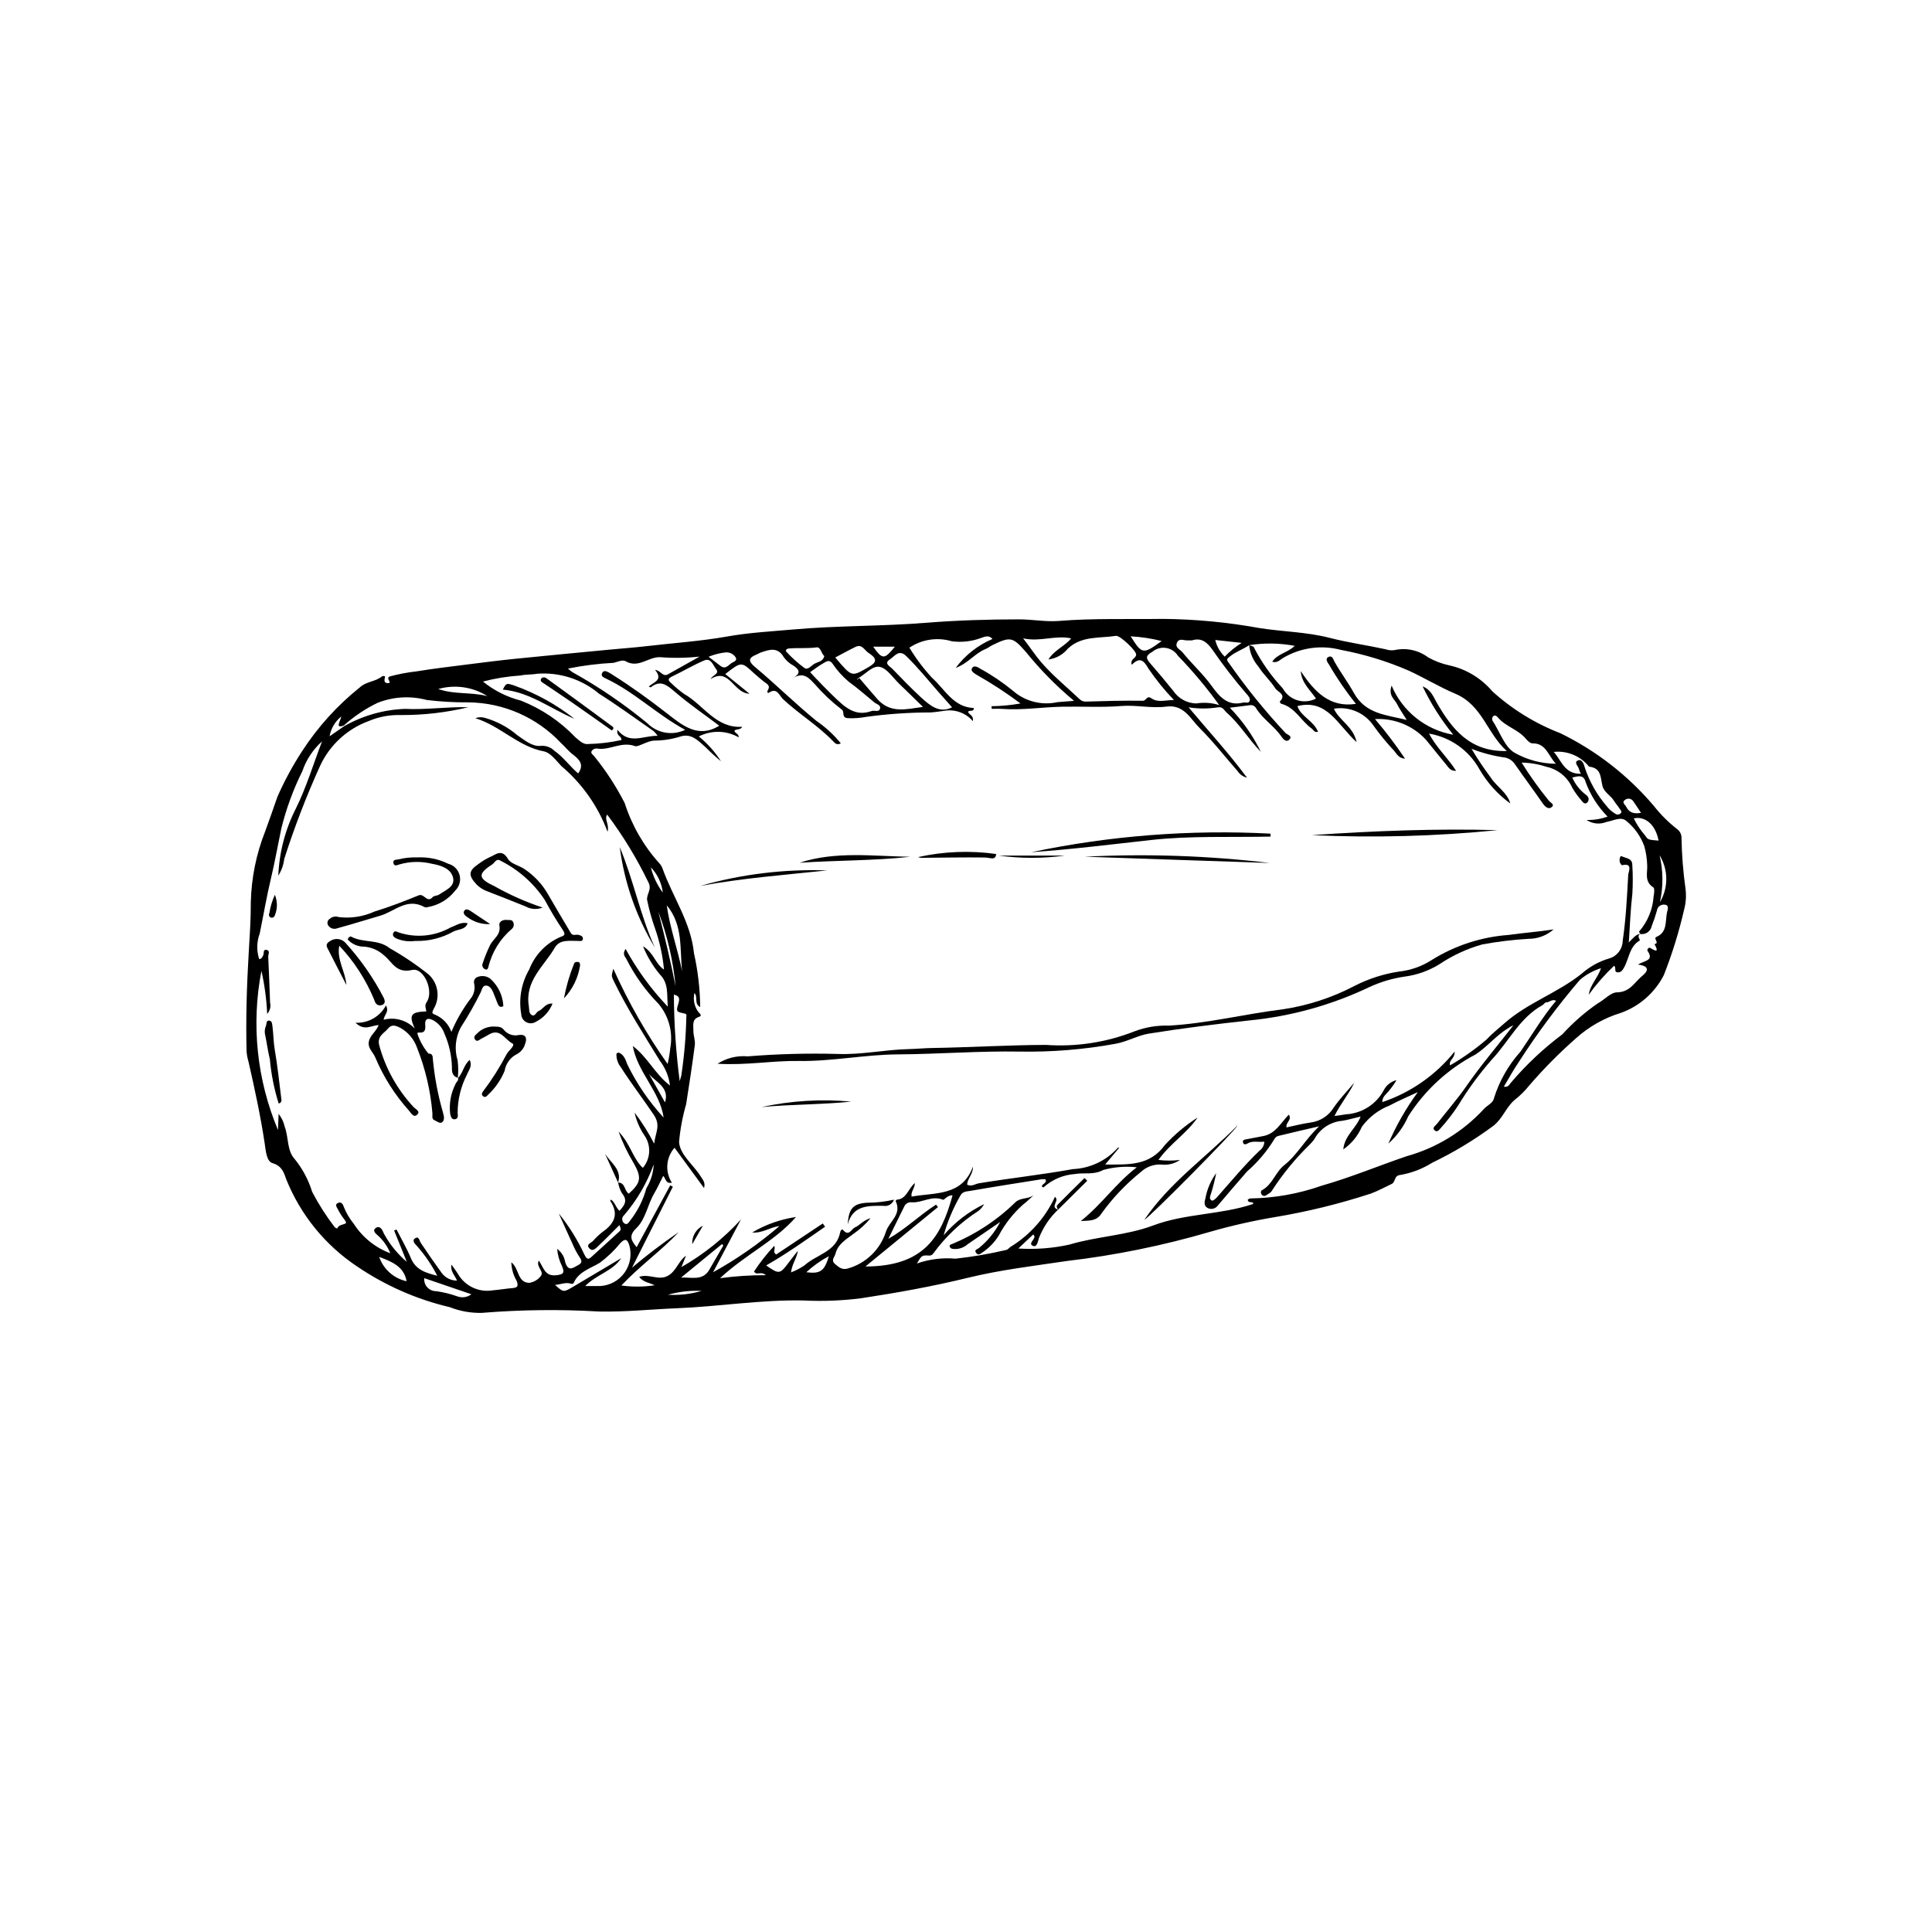 <?xml version="1.0" encoding="UTF-8"?>
<!-- Uploaded to: SVG Repo, www.svgrepo.com, Generator: SVG Repo Mixer Tools -->
<svg fill="#000000" width="800px" height="800px" version="1.1" viewBox="144 144 512 512" xmlns="http://www.w3.org/2000/svg">
 <g>
  <path d="m357.05 488.64c-11.344-0.238-22.488 1.609-33.754 2.066-6.844 0.277-13.645 1.008-20.562 0.859-10.344-0.605-20.715-0.484-31.043 0.359-2.894 0.07-5.769-0.441-8.461-1.5-8.785-2.062-17.117-5.723-24.582-10.793-8.445-5.621-14.996-13.668-18.781-23.082-0.633-1.789-1.117-3.559-3.676-4.316-1.57-0.465-1.766-3.344-2.039-5.168-1.086-7.277-2.648-14.465-4.281-21.645-0.262-0.887-0.441-1.793-0.527-2.711-0.215-8.703 0.043-17.375 0.559-26.047 0.266-4.512 0.586-9.062 0.566-13.641v-0.004c0.164-6.391 1.441-12.703 3.785-18.648 1.102-3.047 2.203-6.098 3.246-9.168v-0.004c1.855-4.223 4.055-8.285 6.57-12.145 4.168-6.43 9.344-12.141 15.328-16.922 1.613-1.543 4.191-1.461 5.91-2.941 0.133-0.117 0.492 0.027 0.75 0.047-0.117 0.754-0.551 1.793 0.75 1.801 1.34 0.008-0.812-1.359 0.547-1.797v0.004c2.285-0.613 4.613-1.055 6.965-1.316 4.5-0.738 9.039-1.27 13.57-1.844 4.25-0.539 8.504-1.078 12.77-1.512 8.367-0.852 16.742-1.629 25.113-2.434 3.176-0.305 6.367-0.527 9.531-0.898 7.148-0.836 14.34-1.309 21.441-2.57 5.734-1.02 11.625-1.34 17.457-1.855 11.691-1.039 23.496-0.832 35.188-1.77 8.23-0.66 16.473-0.914 24.73-0.91 3.484 0 7.012 0.699 10.5 0.418 9.168-0.742 18.391-0.41 27.59-0.543h-0.008c8.578 0.078 17.129 0.891 25.566 2.43 6.184 0.977 12.477 1.02 18.578 2.59 4.91 1.266 9.902 1.949 14.836 3.023l0.004 0.004c0.781 0.277 1.621 0.352 2.441 0.211 3.09-0.668 6.316 0.039 8.84 1.938 1.781 0.992 3.703 1.715 5.695 2.141 4.414 0.984 8.383 3.387 11.305 6.84 5.281 4.789 11.402 8.559 18.055 11.125 9.5 4.637 17.934 11.199 24.766 19.262 1.785 2.273 3.84 4.324 6.117 6.109 0.785 0.543 1.242 1.445 1.211 2.398 0.082 4.516 0.438 9.02 1.07 13.492 0.23 1.828 0.102 3.688-0.375 5.469-1.359 5.918-3.156 11.727-5.383 17.379-2.371 4.644-6.426 8.215-11.332 9.984-4.434 1.348-8.512 3.656-11.957 6.758-4.387 3.856-8.508 8.016-12.324 12.438-1.184 1.488-2.543 2.828-4.047 3.992-2.195 1.953-3.066 4.852-5.523 6.766v0.004c-5.086 3.766-10.516 7.039-16.223 9.781-2.57 1.617-5.438 2.715-8.43 3.231-1.695 0.137-1.219 1.871-2.246 2.359-1.859 0.883-3.676 1.887-5.609 2.59v-0.004c-8.281 2.707-16.754 4.785-25.348 6.219-5.844 0.977-11.621 2.289-17.312 3.93-12.367 3.621-25.012 6.195-37.809 7.699-8.82 1.309-17.699 2.356-26.355 4.473-9.305 2.277-18.746 3.969-28.234 5.41h-0.004c-5.012 0.637-10.074 0.836-15.125 0.59zm-121.81-152.22c4.91-2.777 10.414-4.344 16.051-4.562 5.633 0.281 11.199-0.59 16.84-0.438v0.004c-5.852 1.402-11.852 2.098-17.871 2.074-2.922-0.098-5.832 0.441-8.523 1.578-5.688 2.078-10.316 6.324-12.875 11.809-3.66 8.062-6.844 16.332-9.543 24.77-0.184 1.566-0.719 3.07-1.566 4.398 0.254-6.199 1.844-12.27 4.66-17.797 2.731-5.492 4.519-11.473 6.926-17.77h-0.004c-2.371 2.125-4.16 4.824-5.188 7.84-2.414 4.856-4.289 9.965-5.594 15.23-0.926 4.414-1.711 8.891-2.75 13.246-1.156 4.84-1.984 9.75-2.977 14.613-0.816 2.18-0.863 4.574-0.129 6.785 0.73-0.16 0.836-0.633 1.043-1.023 0.27-0.508-0.078-1.59 0.82-1.461 1.156 0.164 0.492 1.184 0.523 1.812 0.195 4.059 0.344 8.121 0.488 12.18l0.004 0.004c0.258 1.059-0.031 2.18-0.77 2.981-0.172-3.84-0.684-7.656-1.523-11.406-2.742 14.188-1.215 28.871 4.391 42.188l0.156-4.285c0.793 0.984 1.344 2.141 1.613 3.375 1.082 2.844 0.551 6.324 2.668 8.617v-0.004c2.078 2.574 3.644 5.519 4.617 8.68 1.711 3.269 3.695 6.387 5.938 9.316 0.121 0.199 0.449 0.273 0.68 0.406 0.418-1.008 1.414-0.957 2.211-1.34 0.488-0.234-0.422-1.199-0.84-1.793h-0.004c-0.426-0.605-0.805-1.242-1.137-1.906-0.316-0.617-1-1.391 0.113-1.797 0.77-0.281 1.184 0.371 1.395 1.016v0.004c0.648 1.652 1.551 3.191 2.676 4.566 2.301 3.574 5.695 6.309 9.676 7.797-0.781-1.945-2.035-3.672-3.644-5.016-0.516-0.496-0.973-1.043-0.301-1.617 0.711-0.605 1.363-0.262 1.812 0.496 0.238 0.402 0.355 0.875 0.617 1.254v-0.004c1.523 2.723 3.516 5.148 5.891 7.172l-3.367-8.328 0.637-0.246c1.281 2.516 2.719 4.969 3.801 7.559 1.281 3.082 3.766 3.879 7.008 4.695h-0.008c-1.484-2.891-3.328-5.582-5.488-8.012-0.57-0.531-1.188-1.375-0.453-1.875 1.109-0.758 1.148 0.523 1.578 1.168 1.812 2.715 3.668 5.406 5.59 8.047 0.961 1.234 2.438 1.957 4.004 1.961-0.559-1.441-1.82-2.398-1.465-4.238 0.695 0.992 1.273 1.715 1.738 2.5 1.879 3.219 5.559 4.93 9.23 4.301 1.734-0.137 3.449-0.445 5.18-0.586 1.387-0.113 1.652-0.535 1.109-1.949h0.004c-0.875-1.484-1.355-3.168-1.402-4.887 2.152 1.684 1.547 5.348 4.738 5.449h0.004c1.188-0.176 2.262-0.793 3.004-1.734 1.156-1.273-1.309-2.453-0.477-4.172 1.262 1.719 1.535 4.168 4.519 3.894 2.106-0.191 2.391-0.676 1.629-2.453v-0.004c-0.707-1.418-1.141-2.953-1.273-4.531 1.117 0.805 1.875 2.019 2.102 3.379 0.797 2.875 2.184 1.582 3.535 0.871 0.863-0.453 1.047-1.004 0.355-1.977-0.77-1.172-1.426-2.41-1.961-3.699-1.227-2.644-2.402-5.309-3.598-7.965 2.699 3.336 4.977 6.996 6.781 10.891 0.414 0.715 0.73 1.664 1.789 0.695 2.527-2.316 5.09-4.598 7.606-6.926 0.363-0.336 0.223-0.848-0.113-1.574-1.891 1.887-3.676 3.727-5.539 5.481-0.672 0.633-1.57 1.746-2.523 0.559-0.754-0.941 0.535-1.309 1.055-1.836v0.004c0.715-0.816 1.504-1.57 2.356-2.254 3.035-2.129 4.738-4.586 2.242-8.352-0.043-0.066 0.082-0.238 0.133-0.371 1.129 0.684 1.273 2.074 2.305 2.981 1.25-1.398 2.312-2.664 0.641-4.664h-0.008c-0.492-0.879-0.832-1.832-1-2.828l0.004 0.008c1.965 0.008 1.594 2.238 2.84 2.934 3.231-2.941 3.453-4.254 1.23-8.18h-0.008c-1.582-2.625-2.906-5.394-3.953-8.277 3.152 3.238 3.754 7.094 6.434 9.629 2.086-2.441 2.254-5.988 0.414-8.617-1.246-1.828-2.125-3.875-2.59-6.035 1.965 2.59 3.699 5.348 5.188 8.242 0.297-2.949 1.828-4.766-0.098-7.641-2.852-4.25-5.996-8.301-8.734-12.617-0.805-1.004-1.223-2.266-1.172-3.555 0.02-0.145 0.48-0.383 0.641-0.32 1.363 0.551 1.777 1.875 2.215 3.051h-0.004c2.508 5.168 5.762 9.938 9.66 14.156-1.055-7.062-6.879-11.855-8.184-18.984 4.055 3.125 5.938 7.516 9.863 10.496-0.301-2.383-1.223-4.648-2.68-6.559-4.223-6.902-8.617-13.703-12.152-20.984-0.723-1.488-0.723-1.488-0.184-3.402 3.965 8.855 8.781 17.305 14.383 25.234 0.332-1.375 0.566-2.769 0.699-4.172 0.789-4.223-0.379-8.574-3.172-11.836-3.398-3.473-6.246-7.449-8.441-11.789-0.375-0.695-1.156-1.344-0.215-2.695 3.043 5.57 6.801 10.715 11.184 15.305-0.305-3.266 0.32-6.148-2.164-8.613-1.836-2.223-3.324-4.715-4.406-7.391 2.875 1.723 3.176 4.547 5.562 6.188h-0.004c-0.34-3.723-1.141-7.391-2.375-10.918-0.867-2.438-1.562-4.934-2.082-7.469-0.281-1.527 1.352-2.844 0.32-4.75v-0.004c-3.051-6.32-6.707-12.332-10.922-17.949-0.855 1.285 0.617 2.445 0.105 4.562-2.523-6.773-6.75-12.781-12.27-17.449-1.418-1.492-2.856-3.535-4.652-3.875-6.773-1.285-11.43-6.703-18.121-8.789h0.004c0.832-0.312 1.75-0.336 2.598-0.062 3.144 0.895 6.059 2.461 8.539 4.59 1.926 1.301 3.938 3.062 6.211 2.809 1.324-0.113 2.629 0.355 3.578 1.289 2.438 1.711 4.16 4.195 6.316 6.012 1.715-2.332 0.25-3.746-1.367-4.984-1.203-0.922-2.125-2.113-3.195-3.09h-0.004c-6.363-6.773-15.215-10.66-24.508-10.754-3.684 0.027-7.367-0.184-11.023-0.625-4.301-1.152-8.859-0.895-13.004 0.73-3.277 1.574-6.312 3.609-9.016 6.043-2.312 0.789-1.02-0.852-0.641-2.418-1.648 1.316-2.754 3.188-3.113 5.262zm343.54 55.066c-1.219 0.445 0.004 1.625-0.238 1.762-2.754 1.586-2.797 4.762-4.144 7.144-0.379 0.668-0.699 1.25-1.562 1.293-1.332 0.066-0.348-1.434-1.133-1.715v0.004c-2.453 2.324-4.688 4.875-6.664 7.621 0.383-2.668 2.438-4.492 3.238-7.012v-0.004c-2.047 0.645-3.945 1.691-5.582 3.078-5.852 6.84-11.234 14.07-16.109 21.645-1.449 2.106-2.668 4.371-4.059 6.676 1.129 0.195 1.426-0.457 1.766-0.926h0.004c4.078-4.816 8.688-9.16 13.738-12.941 2.789-3.059 5.91-5.793 9.309-8.152 1.801-0.969 3.516-2.953 5.148-2.973 3.531-0.043 4.711-2.758 6.777-4.418 1.168-0.938 2.332-2.512-1.168-2.938 1.57-1.09 4.359-0.945 2.527-3.617-0.238-0.348 0.281-1.066 0.742-0.777 1.996 1.25 2.016 0.641 1.082-1.043 1.496-0.227-0.453-1.5 0.527-1.91 2.969-1.238 2.297-4.227 2.809-6.582 0.082-0.371 0.699-1.801-0.531-1.941l0.004 0.004c-0.496-0.102-1.008 0.008-1.414 0.305-0.41 0.293-0.68 0.742-0.742 1.242-0.387 1.391-0.848 2.762-1.383 4.106-0.27 1.398-1.602 2.332-3.012 2.106-0.125-0.215-0.391-0.59-0.352-0.625 2.281-2.609 3.637-5.894 3.867-9.352 0.16-0.773 0.305-2.129-0.066-2.367-2.512-1.598-1.484-3.965-1.641-6.004v0.004c-0.055-1.664-0.312-3.316-0.762-4.922-0.957-2.641-2.621-4.969-4.809-6.731-1.41-1.215-3.469 0.012-5.242 0.309l-0.004-0.004c-1.727 0.711-3.695 0.508-5.246-0.535 1.895 0.059 3.785-0.242 5.57-0.887-2.57-2.606-4.555-5.727-5.82-9.16-0.512-2.008-1.941-1.594-3.531-1.18h-0.004c0.781 1.75 1.977 3.285 3.484 4.465 0.922 0.574 1.086 1.492 0.531 2.094-0.656 0.723-1.273-0.035-1.73-0.664h0.004c-0.859-0.992-1.625-2.059-2.285-3.188-1.277-2.863-3.852-4.938-6.918-5.582-2.102-0.691-4.297-1.059-6.512-1.094 2.184 3.5 4.582 6.856 7.188 10.051 0.387 0.562 1.859 1.09 0.598 1.871-0.738 0.457-1.582-0.219-2.188-1.105-2.379-3.465-4.91-6.828-7.301-10.285l-0.004 0.004c-0.594-0.969-1.559-1.645-2.672-1.871-3.051-0.422-6.039-1.203-8.906-2.32 1.582 2.652 3.305 5.215 5.156 7.684 1.535 2.391 4.332 3.902 5.125 6.793l-0.004 0.004c-3.352-2.43-6.148-5.539-8.207-9.129-2.789-4.984-7.684-8.434-13.312-9.379 1.957 3.754 4.969 6.394 7.164 9.867-1.48 0.047-1.938-0.793-2.508-1.496-1.82-2.258-3.676-4.488-5.484-6.75-3.457-3.75-8.406-5.754-13.5-5.473 2.856 3.344 5.516 6.852 7.965 10.5-1.75-0.145-2.207-1.305-2.879-2.078-1.98-2.106-3.816-4.344-5.496-6.695-2.328-3.402-6.414-5.144-10.48-4.473 1.414 3.152 5.129 4.676 6.023 8.859-5.004-4.496-7.781-11.551-15.695-9.555 0.93 2.789 4.344 3.914 5.465 6.82-0.996 0.238-1.223-0.543-1.711-0.895-2.82-2.019-4.379-5.613-8.074-6.551-0.16-0.039-0.391-0.543-0.352-0.582 1.906-1.832-0.578-2.527-1.184-3.484-1.285-2.039-3.18-3.703-4.449-5.746-1.402-1.598-2.273-3.59-2.492-5.703 0.422 0.172 1.105 0.242 1.23 0.535h0.004c2.047 3.981 4.637 7.656 7.695 10.926 1.715 3.133 5.613 4.328 8.789 2.691-1.527-2.281-3.809-4.102-4.035-7.289 3.551 5.398 7.641 9.758 14.617 8.691-2.633-3.281-5.012-6.754-7.117-10.395-0.273-0.457-1.266-1.566-0.066-2.078 0.953-0.406 1.195 0.738 1.508 1.297 1.602 2.836 3.574 5.469 5.144 8.297 3.094 5.57 8.445 5.762 14 7.144-1.09-1.77-1.953-2.981-2.609-4.285-0.633-1.258-2.316-2.164-1.402-4.82 2.879 6.836 9.035 11.742 16.344 13.016-3.207-3.934-5.938-8.23-8.125-12.809 2.246 0.91 2.832 2.727 3.734 4.293 4.051 7.031 8.789 13.09 18.578 12.836-5.289-4.703-6.438-12.141-13.684-15.199-4.144-1.75-8.199-4.215-12.344-6.121-5.758-2.492-11.773-4.328-17.941-5.481-5.211-1.383-10.754-0.598-15.379 2.172-0.793 0.488-1.551 1.391-2.82 0.957 1.398-2.113 4.016-2.332 5.965-4.199-3.984-0.754-8.074-0.816-12.078-0.18-1.633 1.105-3.543 1.734-5.106 2.996-0.688 0.559-1.039 0.773-0.344 1.617 4.59 6.582 9.641 12.832 15.117 18.699 0.5 0.457 1.949 0.766 0.934 1.754-0.754 0.734-1.562-0.121-2.039-0.824-1.895-2.801-4.891-4.613-6.699-7.481-0.297-0.605-0.949-0.953-1.617-0.863-1.672 0.215-3.344 0.422-5.371 0.68h0.004c3.34 3.434 6.117 7.379 8.219 11.688-3.219-3.293-5.57-7.324-9.043-10.383-0.656-0.578-0.961-1.551-2.203-1.43-2.617 0.43-5.285 0.438-7.902 0.016 5.098 6.098 10.43 11.852 15.477 18.645-1.035-0.242-1.934-0.875-2.508-1.766-3.34-3.785-6.438-7.801-10.008-11.348-2.473-2.457-4.191-6.344-8.836-5.723-3.938 0.527-7.945-0.477-11.965-0.156-5.168 0.414-10.418 0.09-15.625 0.188-5.367 0.102-10.68 0.98-16.09 0.574-0.867-0.066-1.738-0.008-2.609-0.008l-0.07-0.695h0.004c2.574-0.035 5.144-0.281 7.684-0.73-3.691-2.769-7.559-5.297-11.574-7.57-0.617-0.426-1.805-0.953-1.227-1.855 0.488-0.762 1.473-0.242 2.223 0.262h0.004c3.031 1.66 5.898 3.602 8.566 5.793 3.231 2.828 7.617 3.949 11.809 3.019 1.309-0.09 2.617-0.203 4.391-0.344-4.664-3.887-8.93-8.219-12.746-12.938-3.504-4.023-4.141-4.133-8.867-1.84-0.652 0.316-1.223 0.805-1.891 1.07-2.769 1.105-4.547 3.766-7.871 4.977h0.004c2.516-3.379 5.887-6.027 9.762-7.676-0.957-1.039-1.891-0.668-2.965-0.285-2.496 0.945-5.188 1.254-7.836 0.898-3.809-1.137-7.926-0.512-11.223 1.707 1.727 2.863 3.742 5.543 6.016 7.996 3.371 3.008 5.644 7.801 11.039 7.984 0.078 1.18-1.215 0.414-1.5 1.035 0.215 0.797 1.508 0.816 1.266 2.445v0.004c-1.848-2.156-4.68-3.195-7.484-2.754-1.25 0.188-2.504 0.367-3.766 0.449-5.746 0.008-11.488 0.406-17.184 1.195-1.469 0.277-2.965 0.387-4.461 0.332-2.164-0.027-0.922-1.668-1.887-2.32-2.523-1.93-4.848-4.109-6.93-6.512-1.586-1.645-2.961-3.562-5.879-1.859 2.324-1.363 1.344-2.352 0-3.273l-0.004 0.004c-0.984-0.531-1.84-1.273-2.496-2.18-1.629-2.844-3.859-2.039-6.09-1.281-0.43 0.145-0.805 0.422-1.227 0.586-2.019 0.785-2.207 1.691-0.391 3.207 5.559 4.644 10.711 9.754 16.34 14.344 2.426 1.664 4.602 3.664 6.461 5.941-1.102 0.617-1.66-0.164-2.102-0.621-4.043-4.172-9.051-7.172-13.266-11.141-0.918-0.863-1.52-3.109-3.637-1.68-0.516 0.348-0.516-0.379-0.363-0.613 0.887-1.367-0.383-1.738-1.109-2.363-0.852-0.727-1.742-1.41-2.559-2.172-3.309-3.094-3.301-3.106-7.586 0.234l6.418 5.207c-4.25-0.094-5.301-7.07-10.301-3.871 0.48-1.035 2.461-1.41 1.461-2.637-0.758-0.934-1.348-3.07-3.141-2.312-2.894 1.223-5.602 2.863-8.445 4.203-1.176 0.555-1.332 0.992-0.277 1.852v-0.008c1.062 1.047 2.207 2 3.422 2.859 5.117 2.898 8.414 9.16 15.355 8.676-0.422 0.898-1.488 0.5-2.074 1.031 0.102 0.734 1.262 0.828 1.129 1.77l0.004-0.004c-3.258-1.855-7.227-1.941-10.562-0.234 2.301 1.867 4.285 4.09 5.883 6.582-1.418-1.16-2.773-2.394-4.059-3.699-1.914-1.684-3.754-3.812-6.719-2.859v0.004c-2.223 0.699-4.535 1.059-6.863 1.07-1.809 0.027-4.328 1.758-5.106 1.473-3.637-1.332-6.609 1.125-9.941 0.656h-0.004c-0.652-0.145-1.324 0.156-1.645 0.746-0.234 0.547 0.504 0.91 0.805 1.363l-0.004-0.004c3.094 3.82 5.777 7.949 8.012 12.328 1.891 5.902 5.016 11.34 9.168 15.941 0.387 0.402 0.68 0.887 0.863 1.414 2.676 7.512 7.527 14.273 8.328 22.445v-0.004c1.047 4.684 1.602 9.465 1.648 14.262-1.699-0.875-0.516-2.617-1.52-3.731v0.004c-0.426 1.781-0.023 3.656 1.094 5.109 0.273 0.293 1.082 0.898 0.102 1.215-1.949 0.625-1.445 2.289-1.48 3.637-0.031 1.266 0.539 2.598 0.379 3.824-0.672 5.242-1.48 10.461-2.301 15.672h0.004c-0.949 3.269-1.578 6.625-1.875 10.016 0.191 3.375 3.789 6.019 5.711 9.102 0.551 0.883 1.34 1.664 0.898 3.109l-7.812-10.68c-2.277 2.582-2.57 6.363-0.707 9.262-1.715 0.363-1.578-1.156-2.297-1.797-0.871 1.711-1.531 3.203-2.356 4.594-1.789 3.016-2.273 6.867-4.793 9.293-2.113 2.035-1.27 3.281 0.113 5.004l8.902-16.395 0.695 0.371-10.836 21.469v-0.004c3.965-3.356 8.102-6.5 12.391-9.426-4.637 4.922-10.211 8.852-15.207 14.133v0.004c2.93 0.406 5.898 0.387 8.82-0.059-1.527-0.758-2.977-0.773-4.09-2.223 2.57-0.91 5.027 0.977 7.398-0.184 2.453-1.203 2.875-3.941 5.008-5.426l-1.223 3.019c5.883-3.367 11.207-7.625 15.789-12.625l-7.391 13.984v0.004c6.273-3.465 12.168-7.57 17.594-12.25-2.516 0.309-4.586 1.973-7.231 1.707h0.004c3.562-2.102 7.504-3.496 11.602-4.098-5.551 6.375-13.406 9.941-20.133 16.215 4.027-0.543 8.09-0.809 12.156-0.801-1.41-1.203-2.394 0.23-3.141-0.977 1.59-2.414 3.379-4.684 5.348-6.793 0.453 0.879-0.539 1.609 0.523 2.289l12.344-8.219 0.621 0.859c-5.106 3.531-10.148 7.148-15.617 10.258 3.391 2.383 3.656 2.34 5.918-0.699 0.801-1.074 1.645-2.113 2.465-3.168-0.25 1.977-1.527 3.394-1.793 5.715l0.004-0.004c1.262-0.48 2.457-1.109 3.57-1.871 3.207-2.906 8.535-3.586 9.477-8.883 0.074-0.418 0.484-0.793 0.711-0.52 1.578 1.91 2.223-0.246 3.184-0.648 1.258-0.523 2.086-1.848 4.137-2.449v0.004c-1.32 1.59-2.856 2.992-4.555 4.168-1.914 1.457-4.117 2.676-4.769 5.301-0.223 0.891-1.285 1.648-0.09 2.688 1.023 0.891 1.926 1.645 3.441 1.164 4.785-1.371 8.566-5.055 10.059-9.805 0.871-2.648 4.266-4.512 2.555-8.047-0.031-0.066 0.203-0.367 0.332-0.375 2.578-0.18 2.945-2.871 4.746-4.398-0.008 1.477-1.105 2.215-0.859 3.594 6.168-1.145 13.355-0.02 16.258-7.945 0.086 1.965-1.484 3.137-1.531 4.793 1.25 0.566 2.117-0.215 3.082-0.375 8.281-1.363 16.645-2.262 24.906-3.758l0.004-0.004c4.566-0.191 8.863-2.219 11.914-5.625 0.055-0.074 0.25-0.039 0.414-0.059l-3.75 4.469c6.289 0.004 11.801 0.387 15.859-5.199 2.559-2.781 5.465-5.219 8.645-7.254-2.918 4.25-7.414 7.016-10.379 11.242v-0.004c1.898 0.23 3.816 0.23 5.711 0-1.41 0.977-3.125 1.414-4.832 1.23-2.023-0.152-4.019 0.547-5.504 1.93-3.949 3.176-7.457 6.863-10.43 10.969-1.23 1.98-2.828 1.957-5.519 2.062 5.668-4.508 9.258-9.996 14.84-14.238v-0.004c-2.973-0.328-5.984-0.09-8.871 0.699-2.59 1.418-5.074 0.637-7.543 1.09-3.07 0.211-5.984 1.441-8.273 3.504-0.051 0.055-0.309-0.086-0.449-0.129-0.121-0.855 1.426-0.844 0.938-1.988-0.371-0.023-0.742-0.023-1.113 0.008-6.273 1-12.551 1.969-18.801 3.066-0.895 0.156-2.035 0.105-2.613 1.207h-0.004c-1.922 3.32-3.422 6.867-4.457 10.559 2.965-3.461 6.617-6.269 10.727-8.25-0.387 0.695-0.906 1.312-1.527 1.809-4.633 2.961-8.672 6.766-11.906 11.215-0.281 0.457-0.816 0.691-1.344 0.586-1.785-0.074-1.785 0.035-3.051 2.121 3.285-1.152 6.781-1.59 10.25-1.281 4.516-0.496 8.992-1.27 13.414-2.309 0.387-0.035 0.723-0.504 1.082-0.77v-0.004c5.191-3.152 9.32-7.789 11.852-13.309 1.379 1.078-1.504 2.66 0.859 3.41l-0.031-0.008h-0.004c-2.219 2.102-3.945 4.664-5.062 7.508-0.297 0.863-0.5 2.59-1.605 2.078-1.324-0.613 0.508-1.586 0.406-2.516-0.016-0.129-0.164-0.25-0.332-0.492l-3.938 3.715c4.547 0.297 9.113-0.055 13.559-1.039 7.289-2.188 15.051-2.387 22.191-5.07 8.441-3.172 17.777-2.812 26.316-5.633 0.102-0.035 0.16-0.184 0.23-0.27-0.375-0.543-1.387 0.129-1.508-0.934 0.234-0.113 0.461-0.328 0.684-0.316 6.461-0.098 12.863-1.246 18.953-3.394 7.644-2.168 14.996-5.254 22.52-7.812h0.004c7.816-2.176 14.871-6.484 20.375-12.445 0.855-1.016 2.465-1.562 2.727-2.922h-0.004c1.43-4.566 3.824-8.773 7.023-12.332 3.098-4.496 5.856-9.23 9.449-13.496-1.207-0.516-1.746 0.477-2.598 0.426-0.34-0.02-0.66 0.555-1.043 0.766-6.004 3.305-8.891 9.605-13.359 14.359l-0.004 0.004c-3.324 3.785-6.312 7.852-8.926 12.16-1.383 2.121-2.93 4.133-4.629 6.012-0.41 0.457-0.918 1.219-1.559 0.688-0.914-0.758 0.145-1.27 0.508-1.742 2.59-3.359 5.414-6.551 7.828-10.035 3.871-5.586 8.281-10.73 12.449-16.102-0.496 0.184-0.965 0.438-1.387 0.758-3.184 1.914-5.488 4.875-8.59 6.93-7.285 3.805-13.445 9.453-17.867 16.387-1.219 2.769-3.023 5.25-5.285 7.262 2.086-4.828 4.707-9.41 7.816-13.652-2.746 1.289-5.176 2.301-7.473 3.543-2.941 1.137-5.496 3.094-7.359 5.641-1.055 2.418-2.758 4.496-4.926 6 0.344-3.695 3.383-5.539 4.594-8.707-1.766 0.414-3.305 0.871-4.883 1.129v-0.004c-3.121 0.273-5.894 2.106-7.375 4.867-0.426 0.578-0.898 1.121-1.418 1.621-3.703 3.617-6.992 7.641-9.805 11.992-0.246 0.52-0.922 0.855-1.453 1.195-0.172 0.16-0.398 0.242-0.633 0.23-0.234-0.012-0.457-0.117-0.613-0.289-0.336-0.41-0.32-1.043 0.051-1.238 2.793-1.477 3.523-4.754 5.891-6.621 3.473-2.742 5.504-6.762 9.254-10.301-4.172 0.973-7.523 1.734-10.859 2.559l0.004-0.004c-0.438 0.129-0.801 0.43-1.012 0.832-1.961 3.223-4.41 6.121-7.258 8.594-2.621 2.984-5.172 6.031-7.758 9.043-0.629 0.859-1.801 1.117-2.731 0.598-1.008-0.551-0.785-1.723-0.535-2.512 0.438-2.418 1.41-4.707 2.852-6.695-0.348 1.82-0.797 3.617-1.352 5.387-0.203 0.684-0.641 1.48 0.238 1.891 0.273 0.129 1.008-0.516 1.383-0.941 3.707-4.195 7.262-8.523 11.328-12.395l0.004 0.004c0.715-0.547 1.141-1.391 1.152-2.289-1.586 0.215-3.106-0.359-4.465 0.492-0.324 0.203-0.961 0.406-1.156-0.211-0.258-0.809 0.492-0.836 0.988-0.938 1.508-0.312 3.035-0.539 4.535-0.863 3.176-0.688 4.539-3.578 6.609-5.648 0.895 1.445-0.875 2-0.621 3.391 2.129-0.441 4.215-1.004 6.348-1.289l-0.004-0.008c2.539-0.305 4.797-1.75 6.137-3.922 1.609-2.356 3.625-4.426 5.465-6.621-1.48 3.125-3.723 5.68-5.238 8.82 1.117-0.164 2.102-0.285 3.078-0.453 4.211-0.246 7.996-2.664 9.988-6.387 0.684-1.336 1.91-2.312 3.371-2.668-0.605 1.023-1.293 1.996-2.062 2.902-0.66 0.848-1.73 1.473-1.703 2.922 7.547-2.535 14.203-7.188 19.176-13.406 0.043 2.023-1.621 2.16-1.215 3.668 3.406-1.973 6.629-4.254 9.625-6.809 1.492-1.609 3.184-2.93 4.805-4.363 6.141-5.43 14.137-8.047 20.504-13.172 2.109-1.863 4.609-3.234 7.316-4.016 2.051-0.621 3.465-2.492 3.504-4.633 0.848-5.793 1.148-11.648 1.461-17.496 0.043-0.793 1.352-3.254-1.645-2.555-0.121 0.027-0.492-0.512-0.582-0.828-0.18-0.645 0.074-1.793 0.473-1.566 1.027 0.578 2.832 0.465 2.832 2.289l0.004-0.004c0.164 2.57 0.168 5.148 0.012 7.719-0.488 4.051-0.617 8.156-0.938 12.848 1.18-1.152 1.879-2.191 3.129-2.266zm-134.87-71.32c-0.457-1.582 1.23-1.688 1.18-2.738-0.047-1.062-4.301-5.086-5.332-4.922-4.375 0.691-9.129-0.07-12.785 3.41h0.004c-1.281 1.574-3.121 2.598-5.137 2.848 1.66-2.586 4.332-3.492 6.031-5.594-4.301-0.895-8.164 0.992-12.723 0.004 1.914 2.465 3.285 4.613 4.863 6.426 3.047 3.492 6.691 6.473 10.082 9.672l0.004-0.004c0.445 0.465 1.07 0.707 1.711 0.66 5.012-0.152 10.027-0.297 15.047-0.219 0.941 0.016 1.047-1.512 2.262-0.66 1.73 1.211 3.625 0.484 5.992 0.457-2.5-2.582-4.769-5.379-6.785-8.359-1.414-2.531-2.441-2.84-4.414-0.98zm-125.62 18.832v-0.004c-0.32-0.445-0.68-0.859-1.074-1.238-4.809-3.336-9.531-6.812-14.477-9.926v-0.004c-4.586-3.852-10.504-5.746-16.473-5.266-1.426 0.266-2.941 0.145-4.348 0.457-3.356 0.219-6.68 0.754-9.93 1.602 2.953 2.398 6.398 4.125 10.086 5.059 5.445 2.164 10.363 5.477 14.414 9.715 1.027 0.863 2.117 1.961 3.367 1.785v-0.004c2.969-0.062 5.926-0.418 8.824-1.062 0.125-1.066-1.426-1.02-1.043-2.688 3.176 3.992 6.742 1.52 10.652 1.57zm7.285-1.582c-7.551-4.117-13.516-10.082-21.031-13.609-0.582-0.273-1.363-0.602-0.988-1.402 0.43-0.918 1.211-0.5 1.883-0.137 0.328 0.176 0.637 0.391 0.953 0.59 4.953 3.125 9.695 6.551 14.316 10.16 4.156 3.246 8.344 6.762 13.906 3.301-3.922-2.953-7.988-5.738-11.707-8.93-2.133-1.832-3.867-3.316-6.434-1.25-0.062 0.051-0.289-0.102-0.539-0.199 1.238-1.184 3.945-1.672 1.668-4.41 1.465 0.109 2.027 1.945 3.402 1.176 2.797-1.559 5.586-3.121 8.375-4.695l0.004-0.004c-3.5 0.375-7.023 0.426-10.527 0.148-3.152-0.039-5.695 3.043-9.113 1.051-0.734-0.426-2.113 0.203-3.164 0.457v-0.004c-4.055 0.207-8.086 0.715-12.062 1.52 0.383 0.371 0.805 0.703 1.254 0.992 6.996 3.898 13.625 8.422 19.809 13.512 2.625 2.644 6.637 3.34 9.996 1.73zm53.844 134.88c4.644-2.625 8.309-6.289 12.637-9.055l0.52 0.645-19.234 15.75c15.492-0.035 20.047-7.758 23.094-18.84-1.199-0.184-2.258 1.254-2.481 1.164-2.981-1.234-5.504 0.82-8.285 0.672-0.832-0.137-1.656 0.297-2.016 1.062-1.398 2.875-2.82 5.738-4.234 8.602zm87.684-141.45v0.004c-3.328-4.617-6.984-8.988-10.945-13.074-0.707-1.109-1.855-1.863-3.156-2.062-1.301-0.199-2.625 0.176-3.629 1.023-1.781 0.996-1.762 1.672-0.547 3.062 2.094 2.398 4.148 4.836 6.133 7.324l-0.004 0.004c1.371 2.008 3.625 3.234 6.059 3.297 2.035-0.332 4.121-0.184 6.09 0.426zm-7.223-17.137c-0.469 0-0.836-0.016-1.203 0.004-0.941 0.047-2.129-0.664-2.723 0.52-0.695 1.387 0.801 1.867 1.426 2.641 2.453 3.047 5.387 5.672 7.695 8.863 2.035 2.816 4.266 5.508 8.34 4.457 0.578-0.148 1.43 0.316 1.727-0.383 0.312-0.738-0.324-1.391-0.793-1.926v0.008c-3.227-3.738-6.246-7.644-9.047-11.711-1.438-2.062-3.012-3.25-5.422-2.469zm-101.18 8.41c0.359 0.402 0.598 0.688 0.852 0.953 1.738 1.812 3.465 3.633 5.281 5.379 2.938 2.816 5.691 5.602 10.176 3.973 0.711-0.258 1.875 0.391 2.191-0.562 0.344-1.031-0.922-1.242-1.5-1.723-2.231-1.852-4.41-3.762-6.769-5.473v0.004c-1.664-1.402-3.121-3.031-4.328-4.836-0.84-1.16-1.668-0.484-2.363-0.098-1.219 0.68-2.324 1.551-3.543 2.387zm29.891 9.219c-2.273-2.219-4.246-4.168-6.25-6.086-1.68-1.605-3.223-4.074-5.144-4.512-1.98-0.449-3.848 1.965-5.824 3.019-0.121 0.066-0.156 0.293-0.23 0.445l0.547-0.551c1.574 1.84 3.137 3.688 4.731 5.512 3.496 4.012 7.688 2.785 12.172 2.172zm7.707 0.102c-1.297-1.465-2.543-2.856-3.769-4.262-2.734-3.129-5.348-6.363-8.328-9.277-2.019-1.977-3.121 0.062-4.367 0.84-1.699 1.062 0.016 1.844 0.648 2.504 2.461 2.559 4.938 5.109 7.539 7.519 2.438 2.254 5.031 4.379 8.277 2.676zm-87.68 146c-2.219 3.41-6.43 4.246-9.539 7.371 1.719 0 2.891 0.008 4.062 0v-0.004c2.547-0.164 4.887-1.465 6.371-3.539 1.484-2.078 1.957-4.715 1.285-7.176-0.418-1.234-0.82-2.285-2.387-0.672-1.59 1.965-3.422 3.719-5.453 5.227-2.5 1.531-5.578 2.312-6.922 5.328-0.184 0.414-0.625 0.238-0.98 0.148-1.34-0.328-2.488 0.305-3.969 0.379 2.191 1.988 2.242 2.008 4.633 0.598 4.309-2.543 8.609-5.094 12.898-7.66zm247.7-131.04c-2.074-2.195-2.598-5.473-6.215-5.398-0.574 0.012-1.316-0.719-1.777-1.27-2.012-2.402-5.242-3.141-7.281-5.504-0.289-0.332-0.812-0.953-1.375-0.363h0.004c-0.32 0.359-0.336 0.895-0.039 1.273 1.875 2.891 3.152 6.914 5.789 8.375 3.328 1.875 7.078 2.867 10.898 2.887zm6.644 2.656h0.004c-0.195-0.305-0.348-0.637-0.453-0.984-0.066-0.898-1.629-2.031-0.312-2.566 1.117-0.453 1.578 1.137 1.828 2.039l0.004 0.004c1.246 3.695 3.195 7.117 5.742 10.074 0.621 0.812 1.395 1.492 2.273 2.012 0.457 0.352 1.105 0.293 1.488-0.141 0.414-0.43-0.121-0.848-0.332-1.195-0.441-0.715-1.035-1.34-1.469-2.055-0.871-1.441-2.621-2.231-3.066-3.953-0.543-2.106-0.223-4.727-3.434-5.098-0.207-0.023-0.406-0.348-0.578-0.551-2.258-2.477-5.566-3.731-8.902-3.375 2.059 2.269 2.848 5.926 7.211 5.789zm-197.61-30.816c4.398 5.215 4.332 5.102 8.41 2.797 2.203-1.246 3.246-2.184 0.422-3.996-1.098-0.703-1.719-2.453-3.434-1.621-1.785 0.863-3.512 1.828-5.398 2.82zm-41.219 112.27c0.141-0.504 0.293-1.004 0.426-1.508v-0.004c0.773-5.129 1.219-10.305 1.324-15.488 0.043-0.324 0.23-0.793-0.555-0.941-2.019-0.375-2.172-0.551-1.648-2.293 0.391-1.297 0.68-2.301-1.094-2.699 0.035 7.668 0.551 15.328 1.543 22.934zm38.328-112.63c-0.809-0.672-0.996-2.457-2.023-2.32-2.469 0.332-4.945 0.086-7.398 0.297-0.508 0.043-1.023 0.48-0.629 0.875h-0.004c1.449 1.578 3.043 3.012 4.769 4.285 0.977 0.66 1.879-0.715 2.773-1.176 0.883-0.453 2.168-0.566 2.508-1.961zm-26.773 156.2-0.352-0.387-10.844 8.879c2.762-0.133 5.75 0.938 7.481-2.074 1.234-2.144 2.473-4.281 3.715-6.418zm-14.992-90.168c0.816 5.941 2.914 11.629 4.074 17.504-0.656-5.973 0.305-12.266-4.074-17.504zm-64.258 98.809c-0.094 0.879 0.188 1.758 0.781 2.414 0.59 0.66 1.43 1.035 2.316 1.035 1.914 0.254 3.793 0.711 5.609 1.363 1.27 0.484 2.695 0.281 3.777-0.539zm60.797-30.133 0.004-0.004c-1.781 4.922-4.434 9.477-7.84 13.449-0.332 0.266-0.52 0.676-0.508 1.102 0.012 0.43 0.227 0.828 0.574 1.074 0.812 0.598 1.219-0.41 1.629-0.871 1.941-2.504 3.367-5.367 4.199-8.426 1.172-1.91 1.84-4.086 1.945-6.328zm259.72-91.711h0.004c0.812 1.656 1.84 3.199 3.059 4.59 0.73 1.062 0.699 1.082 3.523 1.305-0.766-4.144-3.473-6.559-6.582-5.894zm-332.47 116.21c1.129 3.273 3.883 5.723 7.269 6.453-0.676-3.84-3.789-5.144-7.269-6.453zm87.305-159.04c1.348 1.039 2.219 1.695 3.07 2.371 1.523 1.215 2.254-0.367 3.273-0.848 0.5-0.234 1.328-0.648 0.797-1.395-0.566-0.859-1.555-1.352-2.582-1.285-1.566 0.164-3.102 0.555-4.559 1.156zm120.06-4.168 0.004 0.004c-2.691-0.68-5.441-1.098-8.211-1.25 3.016 4.801 3.273 4.832 8.211 1.246zm14.207-0.277v0.004c0.395 1.68 1.266 3.211 2.508 4.41 1.344-1.395 2.852-2.621 4.492-3.648zm-147.6 71.957c1.695 6.594 3.258 13.191 4.586 19.844-0.641-6.789-2.184-13.461-4.586-19.844zm-45.293-57.078c-3.875-2.453-8.617-3.137-13.027-1.883 4.281 1.5 8.699 0.77 13.027 1.883zm310.64 42.18c0.973 4.082 1.004 8.336 0.09 12.434 2.285-3.84 2.254-8.629-0.09-12.434zm-267.8 57.969 4.227 7.519c1.27-3.996-2.434-5.332-4.227-7.519zm47.652 48.277v0.004c-2.168 1.148-4.176 2.578-5.973 4.25 3.715 0.457 4.797-0.289 5.973-4.25zm11.75-161.53c2.445 3.465 2.965 3.449 5.738 0zm203.48 44.043c-0.73-1.102-1.371-2.109-2.059-3.09v0.004c-0.23-0.359-0.605-0.598-1.027-0.664-0.422-0.062-0.848 0.059-1.176 0.328-0.941 0.648 0.074 1.262 0.363 1.836 0.723 1.449 1.922 1.934 3.898 1.586zm-248.95 126.68c-3.012-0.133-6.023 0.211-8.93 1.016 3.012 0.188 6.035-0.156 8.93-1.016zm-13.461-112.26c0.609 2.422 1.691 4.699 3.176 6.707-0.297-2.523-1.414-4.879-3.176-6.707z"/>
  <path d="m555.72 390.3c-1.828 1.613-4.188 2.504-6.625 2.496-4.106 0.242-8.191 0.734-12.238 1.477-4.008 1.121-7.812 2.867-11.277 5.18-2.844 1.785-6.043 2.934-9.375 3.363-3.231 0.473-6.379 1.41-9.344 2.785-10.047 4.785-20.852 7.777-31.93 8.84-8.848 0.973-17.688 2.07-26.461 3.477-2.988 0.48-5.703 2.121-8.793 2.684-8.391 1.535-16.914 2.231-25.441 2.078-10.789-0.188-21.512 0.676-32.293 0.742-8.789 0.055-17.523 1.887-26.301 1.746-6.965-0.113-13.785 1.199-21.484 0.738h-0.004c2.371-1.523 5.184-2.211 7.988-1.961 7.894-0.637 15.816-0.848 23.738-0.641 6.391 0.266 12.59-1.137 18.934-1.281 2.074-0.047 4.195-0.262 6.25-0.293 10.031-0.164 20.027-0.781 30.07-0.82l-0.004-0.004c8.055 0.578 16.141-0.668 23.648-3.637 2.832-1.066 5.848-1.562 8.875-1.465 10.246-0.559 20.145-3.078 30.273-4.324 6.676-0.992 13.133-3.102 19.105-6.242 3.637-1.852 7.543-3.113 11.574-3.742 3.18-0.328 6.238-1.406 8.918-3.152 6.121-3.797 13.078-6.055 20.262-6.574 3.949-0.57 7.949-0.836 11.934-1.469z"/>
  <path d="m417.26 369.85c20.832-4.387 42.152-6.043 63.414-4.926l0.062 0.781c-10.578 0.234-21.258-0.254-31.699 0.906-10.582 1.18-21.137 2.492-31.777 3.238z"/>
  <path d="m491.64 365.32c16.555-1.145 32.98-1.766 49.254-1.324h-0.004c-16.363 1.637-32.824 2.078-49.25 1.324z"/>
  <path d="m417.92 460.76c-0.953 0.848-1.852 1.773-2.875 2.527h0.004c-2.582 2.316-4.734 5.066-6.363 8.129-1.094 1.777-2.559 3.301-4.293 4.465-0.527 0.328-1.078 0.93-1.668 0.203-0.711-0.875 0.301-1.004 0.711-1.348h0.004c2.324-1.891 4.234-4.238 5.617-6.898-3.281 2.246-5.922 4.07-8.582 5.867v0.004c-1.094 0.996-2.574 1.453-4.035 1.25-0.375-0.086-0.723-0.246-0.758-0.68-0.035-0.465 0.332-0.473 0.68-0.621h-0.004c6.238-2.582 11.926-6.336 16.75-11.059 1.262-1.238 3.328-0.785 4.812-1.84z"/>
  <path d="m447.27 467.25c6.769-9.953 16.254-16.445 24.691-25.008-0.477 1.32-23.605 24.648-24.691 25.008z"/>
  <path d="m480.51 372.7-49.035-1.664c16.363-0.836 32.77-0.277 49.035 1.664z"/>
  <path d="m355.91 372.64c9.496-3.129 19.453-1.738 29.305-1.582-9.699 1.066-19.512 0.914-29.305 1.582z"/>
  <path d="m363.21 374.67c-11.234 1.184-22.516 2.055-33.617 4.102v-0.004c10.922-3.113 22.266-4.496 33.617-4.098z"/>
  <path d="m345.81 437.39c7.816-1.699 15.844-2.188 23.809-1.449-7.898 0.809-15.898 0.699-23.809 1.449z"/>
  <path d="m407.99 370.32c-0.113 1.824-1.629 0.945-3.019 0.926-5.539-0.074-11.07 0.043-16.605 0.086-0.363 0.016-0.727-0.051-1.062-0.195 6.793-1.512 13.797-1.789 20.688-0.816z"/>
  <path d="m368.66 468.46c0.254-4.273 1.488-5.5 5.156-5.723v0.004c2.391-0.012 4.769-0.285 7.102-0.816-0.426 1.188-1.656 1.879-2.887 1.625-3.984 0.004-8.008-0.195-9.371 4.91z"/>
  <path d="m408.66 370.74c5.754 0.004 11.512 0.004 17.516 0.004h0.004c-5.812 0.793-11.707 0.789-17.52-0.004z"/>
  <path d="m424.43 464.59c-0.328-0.391-0.52-0.953-0.211-1.266 2.363-2.41 4.781-4.762 7.18-7.133l0.734 0.719c-2.582 2.555-5.16 5.113-7.738 7.672z"/>
  <path d="m327.46 473.71c-0.129-2.051 0.98-3.977 2.816-4.894z"/>
  <path d="m265.36 429.64c-1.52-0.426-1.633-1.605-1.594-2.856-0.082-3.062-0.758-6.078-1.992-8.879-0.496-1.43-1.477-2.637-2.777-3.41-1.039-0.594-2.465-1.031-2.309 1.145 0.078 1.074 0.02 2.113-1.484 2-0.281-0.02-0.512-0.07-0.609 0.258 0.641 1.934 1.637 3.734 2.934 5.305 1.125 0.004 1.125 0.672 1.176 1.449 0.449 4.766 1.336 9.477 2.656 14.074 0.223 0.863 0.598 1.969-0.141 2.637-0.594 0.539-1.402-0.199-2.047-0.469-0.875-0.363-0.5-1.266-0.586-1.961-0.504-5.906-1.871-11.711-4.051-17.227-0.766-2.215-2.301-4.078-4.332-5.254-1.367-0.715-2.422-1.059-3.363 0.113-1.039 1.289-2.941 1.961-2.352 4.414 1.648 6.109 4.762 11.727 9.078 16.359 0.531 0.613 2.023 1.195 0.914 2.129-0.918 0.777-1.586-0.543-2.137-1.184-3.715-4.141-6.711-8.871-8.867-14-0.637-1.598-2.402-2.695-1.562-4.832 0.555-1.406 1.828-2.234 2.434-3.781-1.875 0-3.715 1.703-6.141-0.633h0.004c3.348 0.164 6.488-1.621 8.062-4.582 0.941 1.676-0.461 2.461-0.621 3.789v0.004c2.969-0.789 6.133 0.102 8.254 2.324-1.629-3.606-1-4.406 3.055-4.535-0.031-0.816-0.562-1.488 0.113-2.473 1.988-2.891-0.734-9.227-3.856-8.512-4.328 0.992-5.262-2.188-7.5-3.906v-0.004c-1.41-1.289-3.207-2.086-5.113-2.262-1.695 0.039-3.328-0.66-4.469-1.914 0.121-0.449 0.582-0.93 0.938-0.738 3.211 1.73 7.106 0.578 10.211 3.066v0.004c3.641 2.051 7.106 4.394 10.367 7.004 2.5 2.34 3.035 6.106 1.285 9.051-0.688 1.277-0.254 1.297 0.453 1.59 1.977 0.852 3.508 2.492 4.227 4.519 1.297-3.082 2.969-5.992 4.977-8.668 0.965-1.102 1.367-2.59 1.082-4.027-0.141-0.402-0.102-0.844 0.105-1.215 0.211-0.371 0.574-0.629 0.988-0.715 1.07-0.352 2.242-0.16 3.141 0.516 2.094 1.859 3.352 4.484 3.484 7.285-0.84 0.469-1.234 0.012-1.508-0.645-0.426-1.031-0.789-2.09-1.234-3.113-0.344-0.789-0.906-1.609-1.746-1.691-0.992-0.098-1.184 0.996-1.465 1.684v-0.004c-1.594 3.242-3.379 6.387-5.348 9.418-1.418 2.695-1.715 5.84-0.82 8.75 0.195 1.551 0.211 3.117 0.039 4.672z"/>
  <path d="m290.43 409.95c-0.816 2.074-2.363 3.781-4.348 4.793-0.762 0.52-1.742 0.586-2.562 0.172-0.824-0.414-1.355-1.242-1.391-2.16-0.707-4.086 0.047-8.289 2.137-11.871 1.516-3.918 4.57-7.047 8.449-8.66 1.137-0.336 1.027-0.848 0.422-1.785-1.711-2.551-3.293-5.188-4.738-7.898-2.918-4.438-6.957-8.031-11.703-10.414-1.168-0.789-1.59 0.52-2.234 0.938-3.941 2.562-3.84 3.723 0.688 5.852 4.023 2.266 8.258 4.137 12.637 5.594-1.461 0.582-3.109 0.477-4.488-0.285-3.344-1.383-6.719-2.668-10.082-3.988-1.066-0.367-2.035-0.969-2.84-1.758-2.332-2.461-2.273-3.684 0.418-5.508 0.938-0.715 1.949-1.328 3.016-1.828 1.582-0.633 3.144-2.348 4.828 0.512 0.727 1.238 2.816 1.672 4.223 2.574 2.668 1.746 4.879 4.109 6.441 6.891 1.977 3.41 3.977 6.809 6.004 10.191 0.473 0.781 1.352 0.262 2.027 0.438 0.574 0.148 1.152 0.359 1.137 1.008-0.016 0.812-0.762 0.594-1.254 0.598-2.269 0.023-4.875-0.488-6.207 1.812-2.82 4.875-7.949 8.699-6.867 15.422 0.145 0.895-0.059 2.062 0.906 2.473 0.75 0.32 1.059-0.875 1.695-1.129 1.215-0.48 1.746-2.113 3.688-1.98z"/>
  <path d="m254.57 371.22c2.832-0.148 5.652 0.43 8.199 1.68 1.477 0.379 2.637 1.527 3.027 3.004s-0.051 3.047-1.152 4.106c-1.789 2.312-4.379 3.875-7.262 4.375-0.258 0.098-0.543 0.109-0.809 0.035-4.703-2.648-7.953 1.121-11.797 2.246-3.793 1.113-7.566 2.289-11.379 3.332h-0.004c-0.91 0.371-1.957 0.023-2.457-0.824-0.332-0.59-0.129-1.336 0.449-1.684 0.664-0.582 1.598-0.754 2.426-0.449 3.223 0.383 6.488-0.129 9.441-1.48 3.981-1.211 7.871-2.719 11.719-4.293 1.414-0.578 2.238 2.16 3.68 0.484 0.359-0.418 1.234-0.344 1.73-0.691 1.66-1.164 4.277-2.062 3.68-4.504-0.594-2.43-3.277-3.223-5.535-3.641l-0.004 0.004c-2.859-0.719-5.859-0.66-8.688 0.164-0.637 0.227-1.352 0.547-1.566-0.352-0.211-0.879 0.633-0.91 1.27-0.98h-0.004c1.645-0.41 3.34-0.59 5.035-0.531z"/>
  <path d="m233.91 394.62c-0.719 3.707 1.633 6.828 1.887 10.406-1.699-3.293-3.418-6.578-5.078-9.891-0.414-0.824 0.074-1.375 0.793-1.758 1.27-0.859 2.977-0.664 4.019 0.461 4.008 4.391 7.422 9.289 10.148 14.57 0.461 0.938 0.406 1.727-0.59 1.973-1.043 0.254-1.629-0.375-1.934-1.473-2.188-5.285-5.32-10.129-9.246-14.289z"/>
  <path d="m274.66 416.04c1.27 0.059 2.121-0.074 2.856 0.859 0.949 1.188 2.492 1.727 3.973 1.387 1.898-0.281 2.25 0.887 1.668 2.371-0.32 1.156-1.105 2.129-2.164 2.691-1.738 0.863-2.949 2.512-3.258 4.426-0.996 2.422-2.504 4.602-4.426 6.379-0.324 0.383-0.812 0.852-1.383 0.273-0.402-0.41-0.168-0.852 0.117-1.23 2.332-3.09 4.406-6.363 6.199-9.793 0.539-1.027 2.492-2.406 1.512-2.902-1.867-0.945-3.164-3.984-5.965-2.465-0.797 0.43-1.57 0.898-2.375 1.312-0.445 0.23-0.918 0.809-1.449 0.227-0.633-0.695-0.023-1.285 0.414-1.625l0.004-0.004c1.109-1.188 2.652-1.875 4.277-1.906z"/>
  <path d="m317.53 395.1c-4.906-8.125-8.07-17.188-9.289-26.602 3.637 8.695 5.402 17.988 9.289 26.602z"/>
  <path d="m217.85 436.43c-1.195-3.805-1.977-7.731-2.332-11.703-0.543-2.227-0.828-4.508-1.305-6.754h-0.004c-0.113-0.723-0.016-1.465 0.281-2.133 0.188-0.555 0.02-1.527 0.938-1.359 0.715 0.133 0.703 0.984 0.789 1.629 0.266 2.012 0.242 4.023 0.594 6.051 0.754 4.371 1.203 8.781 1.758 13.18h-0.004c0.07 0.238 0.027 0.496-0.109 0.707-0.137 0.211-0.355 0.348-0.605 0.383z"/>
  <path d="m278.4 387.8c0.664 0.039 1.285-0.117 1.582 0.539 0.316 0.594 0.195 1.324-0.289 1.785-3.133 2.637-5.34 6.211-6.285 10.195-0.074 0.398-0.359 0.754-0.73 0.582-0.32-0.09-0.586-0.309-0.738-0.605-0.148-0.297-0.164-0.641-0.047-0.949 0.57-1.723 1.254-3.402 2.051-5.027 0.906-1.633 2.84-2.613 2.398-5.07-0.188-1.059 1.004-1.605 2.059-1.449z"/>
  <path d="m254.01 393.36c-1.738 0.25-3.516 0-5.117-0.723-0.48-0.285-0.957-0.695-0.684-1.34 0.285-0.672 0.766-0.5 1.336-0.227 4.598 1.57 9.645 1.098 13.875-1.289 1.484-0.512 2.777-1.559 4.516-1.098-0.629 1.746-2.473 1.523-3.758 2.176h-0.004c-3.094 1.75-6.609 2.617-10.164 2.5z"/>
  <path d="m265.32 429.71c1.395-1.273 1.496-3.445 3.156-4.82 0.785 1.688-0.297 2.754-0.734 3.902h0.004c-1.629 3.152-2.477 6.648-2.465 10.195 0.066 0.637 0.195 1.418-0.613 1.605-1.07 0.25-1.207-0.867-1.363-1.402-0.328-2.711 0.16-5.457 1.402-7.891 0.164-0.582 0.945-0.898 0.664-1.668z"/>
  <path d="m293.45 408.58c0.582-3.125 1.477-6.188 2.664-9.137 0.18-0.535 0.652-0.555 1.113-0.504 0.484 0.055 0.445 0.488 0.516 0.828h-0.004c-0.488 3.309-1.984 6.387-4.289 8.812z"/>
  <path d="m273.91 388.9c-2.215 0.109-4.398-0.57-6.16-1.922-0.457-0.27-1.141-0.938-0.738-1.582 0.414-0.66 1.133-0.352 1.707 0.031 1.734 1.152 3.465 2.309 5.191 3.473z"/>
  <path d="m216.84 381.13c0.723 1.746 0.723 3.707-0.008 5.449-0.055 0.219-0.199 0.41-0.398 0.52-0.199 0.113-0.438 0.137-0.656 0.066-0.215-0.082-0.383-0.258-0.461-0.477-0.074-0.219-0.055-0.461 0.062-0.66 0.258-1.695 0.75-3.34 1.461-4.898z"/>
  <path d="m307.8 457.38-3.488-7.66c1.508 2.422 4.582 4.238 3.492 7.668z"/>
  <path d="m306.13 337.58c-3.477-2.449-6.988-4.953-10.535-7.414-2.445-1.695-4.938-3.324-7.394-5-0.43-0.293-1.137-0.57-0.82-1.23 0.285-0.598 1.023-0.484 1.449-0.18 5.856 4.242 11.688 8.512 17.504 12.805 0.344 0.254 0.309 0.637-0.203 1.02z"/>
  <path d="m296.24 334.5c-6.309-2.668-11.922-7.129-18.992-7.75 0.898-1.707 0.922-1.785 2.992-1.086 5.781 2.051 11.184 5.035 16 8.836z"/>
 </g>
</svg>